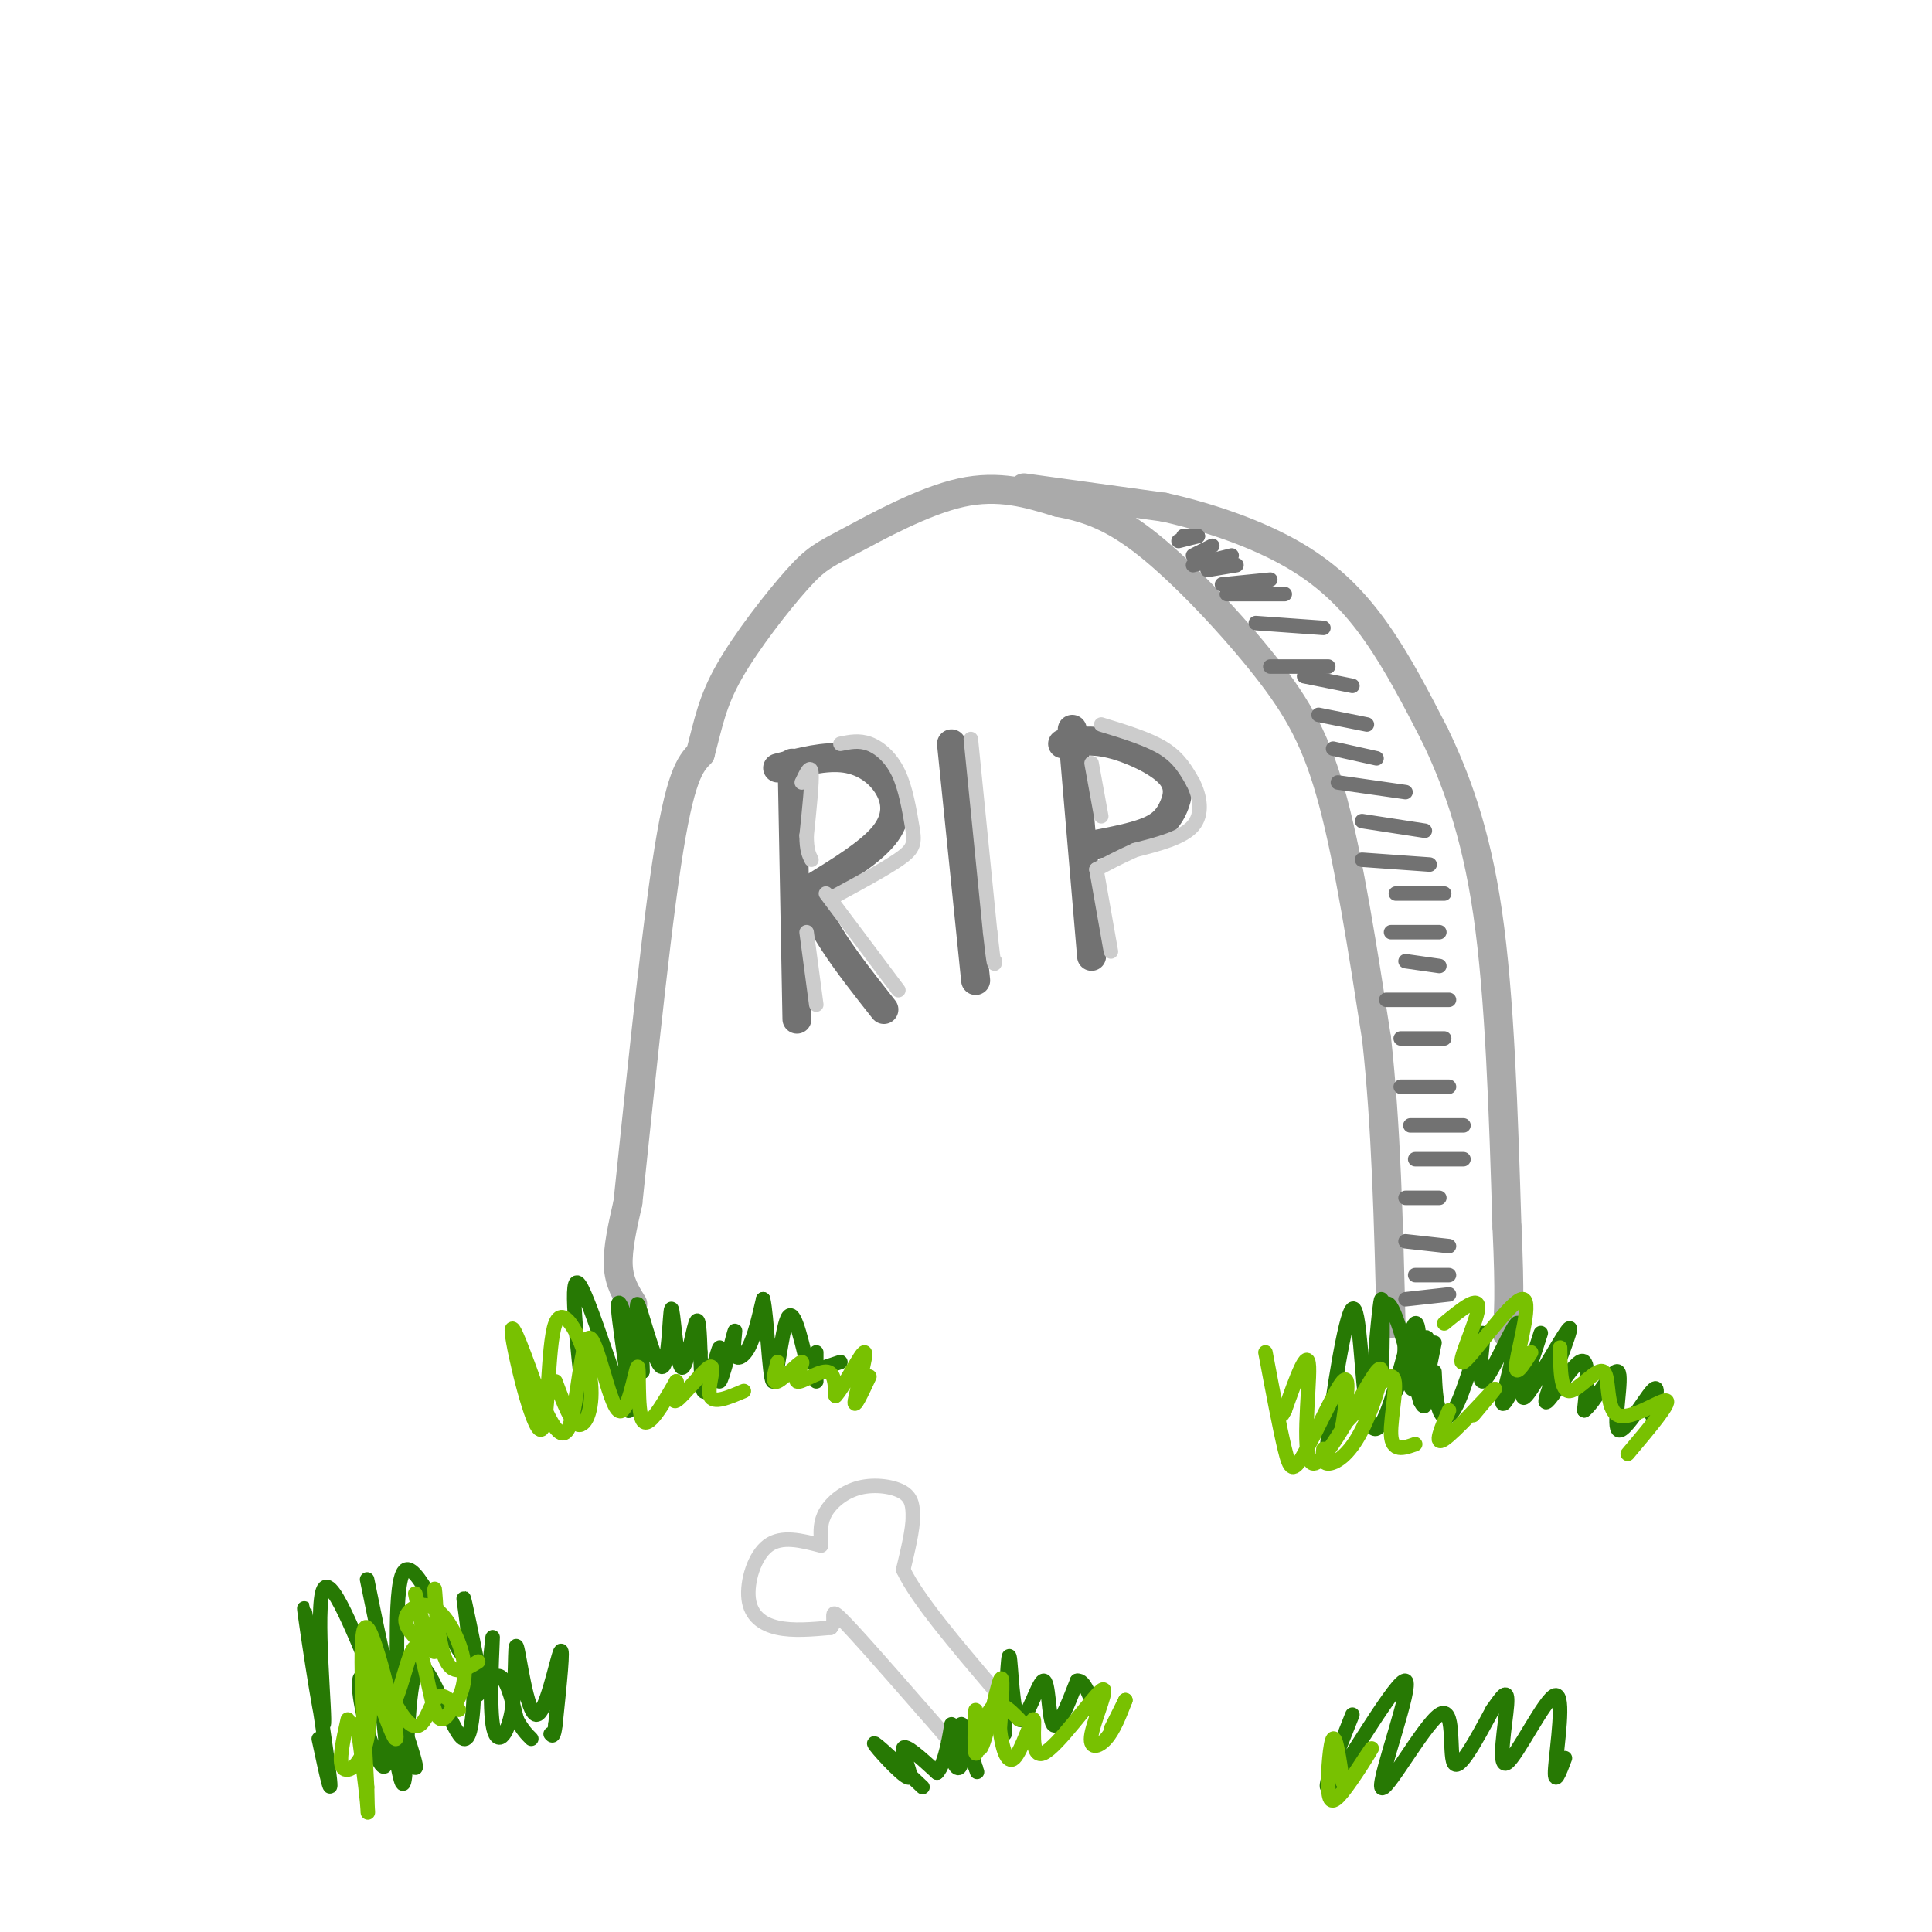 <svg viewBox='0 0 400 400' version='1.1' xmlns='http://www.w3.org/2000/svg' xmlns:xlink='http://www.w3.org/1999/xlink'><g fill='none' stroke='rgb(170,170,170)' stroke-width='6' stroke-linecap='round' stroke-linejoin='round'><path d='M131,270c-1.417,-2.250 -2.833,-4.500 -3,-8c-0.167,-3.500 0.917,-8.250 2,-13'/><path d='M130,249c1.778,-16.556 5.222,-51.444 8,-70c2.778,-18.556 4.889,-20.778 7,-23'/><path d='M145,156c1.690,-6.341 2.414,-10.694 6,-17c3.586,-6.306 10.033,-14.567 14,-19c3.967,-4.433 5.453,-5.040 11,-8c5.547,-2.960 15.156,-8.274 23,-10c7.844,-1.726 13.922,0.137 20,2'/><path d='M219,104c6.137,1.123 11.480,2.930 19,9c7.520,6.070 17.217,16.404 24,25c6.783,8.596 10.652,15.456 14,28c3.348,12.544 6.174,30.772 9,49'/><path d='M285,215c2.000,18.000 2.500,38.500 3,59'/><path d='M212,101c0.000,0.000 29.000,4.000 29,4'/><path d='M241,105c9.726,2.179 19.542,5.625 27,10c7.458,4.375 12.560,9.679 17,16c4.440,6.321 8.220,13.661 12,21'/><path d='M297,152c4.133,8.600 8.467,19.600 11,37c2.533,17.400 3.267,41.200 4,65'/><path d='M312,254c0.667,14.500 0.333,18.250 0,22'/></g>
<g fill='none' stroke='rgb(114,114,114)' stroke-width='3' stroke-linecap='round' stroke-linejoin='round'><path d='M260,129c0.000,0.000 14.000,1.000 14,1'/><path d='M263,138c0.000,0.000 12.000,0.000 12,0'/><path d='M270,140c0.000,0.000 10.000,2.000 10,2'/><path d='M273,148c0.000,0.000 10.000,2.000 10,2'/><path d='M276,155c0.000,0.000 9.000,2.000 9,2'/><path d='M277,162c0.000,0.000 14.000,2.000 14,2'/><path d='M282,170c0.000,0.000 13.000,2.000 13,2'/><path d='M282,178c0.000,0.000 14.000,1.000 14,1'/><path d='M289,185c0.000,0.000 10.000,0.000 10,0'/><path d='M288,193c0.000,0.000 10.000,0.000 10,0'/><path d='M291,199c0.000,0.000 7.000,1.000 7,1'/><path d='M287,207c0.000,0.000 13.000,0.000 13,0'/><path d='M290,215c0.000,0.000 9.000,0.000 9,0'/><path d='M290,225c0.000,0.000 10.000,0.000 10,0'/><path d='M292,233c0.000,0.000 11.000,0.000 11,0'/><path d='M293,240c0.000,0.000 10.000,0.000 10,0'/><path d='M291,248c0.000,0.000 7.000,0.000 7,0'/><path d='M291,257c0.000,0.000 9.000,1.000 9,1'/><path d='M293,264c0.000,0.000 7.000,0.000 7,0'/><path d='M291,269c0.000,0.000 9.000,-1.000 9,-1'/><path d='M254,123c0.000,0.000 12.000,0.000 12,0'/><path d='M253,121c0.000,0.000 10.000,-1.000 10,-1'/><path d='M250,118c0.000,0.000 6.000,-1.000 6,-1'/><path d='M247,117c0.000,0.000 8.000,-2.000 8,-2'/><path d='M247,115c0.000,0.000 4.000,-2.000 4,-2'/><path d='M244,112c0.000,0.000 4.000,-1.000 4,-1'/><path d='M245,111c0.000,0.000 3.000,0.000 3,0'/></g>
<g fill='none' stroke='rgb(114,114,114)' stroke-width='6' stroke-linecap='round' stroke-linejoin='round'><path d='M164,158c0.000,0.000 1.000,53.000 1,53'/><path d='M161,159c4.958,-1.292 9.917,-2.583 14,-2c4.083,0.583 7.292,3.042 9,6c1.708,2.958 1.917,6.417 -1,10c-2.917,3.583 -8.958,7.292 -15,11'/><path d='M168,184c0.000,6.000 7.500,15.500 15,25'/><path d='M197,154c0.000,0.000 5.000,49.000 5,49'/><path d='M222,151c0.000,0.000 4.000,47.000 4,47'/><path d='M220,154c2.919,-0.502 5.837,-1.005 10,0c4.163,1.005 9.569,3.517 12,6c2.431,2.483 1.885,4.938 1,7c-0.885,2.062 -2.110,3.732 -5,5c-2.890,1.268 -7.445,2.134 -12,3'/></g>
<g fill='none' stroke='rgb(204,204,204)' stroke-width='3' stroke-linecap='round' stroke-linejoin='round'><path d='M166,162c0.917,-1.917 1.833,-3.833 2,-2c0.167,1.833 -0.417,7.417 -1,13'/><path d='M167,173c0.000,3.000 0.500,4.000 1,5'/><path d='M167,193c0.000,0.000 2.000,15.000 2,15'/><path d='M174,154c1.933,-0.400 3.867,-0.800 6,0c2.133,0.800 4.467,2.800 6,6c1.533,3.200 2.267,7.600 3,12'/><path d='M189,172c0.422,2.844 -0.022,3.956 -3,6c-2.978,2.044 -8.489,5.022 -14,8'/><path d='M171,185c0.000,0.000 15.000,20.000 15,20'/><path d='M201,153c0.000,0.000 4.000,40.000 4,40'/><path d='M205,193c0.833,7.667 0.917,6.833 1,6'/><path d='M226,158c0.000,0.000 2.000,11.000 2,11'/><path d='M227,180c0.000,0.000 3.000,17.000 3,17'/><path d='M228,150c4.917,1.500 9.833,3.000 13,5c3.167,2.000 4.583,4.500 6,7'/><path d='M247,162c1.467,2.867 2.133,6.533 0,9c-2.133,2.467 -7.067,3.733 -12,5'/><path d='M235,176c-3.333,1.500 -5.667,2.750 -8,4'/><path d='M170,320c-4.083,-1.065 -8.167,-2.131 -11,0c-2.833,2.131 -4.417,7.458 -4,11c0.417,3.542 2.833,5.298 6,6c3.167,0.702 7.083,0.351 11,0'/><path d='M172,337c1.400,-1.289 -0.600,-4.511 2,-2c2.600,2.511 9.800,10.756 17,19'/><path d='M191,354c3.833,4.333 4.917,5.667 6,7'/><path d='M170,319c-0.113,-1.970 -0.226,-3.940 1,-6c1.226,-2.060 3.792,-4.208 7,-5c3.208,-0.792 7.060,-0.226 9,1c1.940,1.226 1.970,3.113 2,5'/><path d='M189,314c0.000,2.667 -1.000,6.833 -2,11'/><path d='M187,325c2.833,6.000 10.917,15.500 19,25'/></g>
<g fill='none' stroke='rgb(39,121,4)' stroke-width='3' stroke-linecap='round' stroke-linejoin='round'><path d='M191,370c-5.089,-4.804 -10.179,-9.607 -10,-9c0.179,0.607 5.625,6.625 7,7c1.375,0.375 -1.321,-4.893 -1,-6c0.321,-1.107 3.661,1.946 7,5'/><path d='M194,367c1.797,-1.781 2.791,-8.734 3,-10c0.209,-1.266 -0.367,3.156 0,6c0.367,2.844 1.676,4.112 2,2c0.324,-2.112 -0.336,-7.603 0,-8c0.336,-0.397 1.668,4.302 3,9'/><path d='M202,366c0.500,1.500 0.250,0.750 0,0'/><path d='M208,359c0.340,-8.563 0.679,-17.126 1,-16c0.321,1.126 0.622,11.941 2,13c1.378,1.059 3.833,-7.638 5,-8c1.167,-0.362 1.048,7.611 2,9c0.952,1.389 2.976,-3.805 5,-9'/><path d='M223,348c1.500,-0.333 2.750,3.333 4,7'/><path d='M121,292c-1.643,-14.631 -3.286,-29.262 -1,-26c2.286,3.262 8.500,24.417 10,26c1.500,1.583 -1.714,-16.405 -2,-21c-0.286,-4.595 2.357,4.202 5,13'/><path d='M133,284c0.271,-2.208 -1.553,-14.227 -1,-14c0.553,0.227 3.482,12.702 5,13c1.518,0.298 1.623,-11.580 2,-12c0.377,-0.420 1.025,10.618 2,12c0.975,1.382 2.279,-6.891 3,-9c0.721,-2.109 0.861,1.945 1,6'/><path d='M145,280c0.185,3.448 0.149,9.069 1,8c0.851,-1.069 2.591,-8.826 3,-9c0.409,-0.174 -0.512,7.235 0,7c0.512,-0.235 2.457,-8.115 3,-10c0.543,-1.885 -0.315,2.223 0,4c0.315,1.777 1.804,1.222 3,-1c1.196,-2.222 2.098,-6.111 3,-10'/><path d='M158,269c0.786,3.179 1.250,16.125 2,17c0.750,0.875 1.786,-10.321 3,-13c1.214,-2.679 2.607,3.161 4,9'/><path d='M169,280c0.000,0.000 0.000,6.000 0,6'/><path d='M171,283c0.000,0.000 3.000,-1.000 3,-1'/><path d='M277,293c-1.351,5.248 -2.702,10.496 -2,4c0.702,-6.496 3.456,-24.735 5,-26c1.544,-1.265 1.878,14.444 3,21c1.122,6.556 3.033,3.957 5,-2c1.967,-5.957 3.991,-15.274 5,-16c1.009,-0.726 1.005,7.137 1,15'/><path d='M294,289c0.667,0.667 1.833,-5.167 3,-11'/><path d='M293,280c-0.837,2.266 -1.674,4.532 -2,3c-0.326,-1.532 -0.143,-6.861 0,-6c0.143,0.861 0.244,7.911 1,10c0.756,2.089 2.165,-0.784 3,-4c0.835,-3.216 1.096,-6.776 0,-6c-1.096,0.776 -3.548,5.888 -6,11'/><path d='M289,288c-1.000,1.833 -0.500,0.917 0,0'/><path d='M284,282c-0.223,5.821 -0.447,11.643 0,7c0.447,-4.643 1.563,-19.750 2,-20c0.437,-0.250 0.195,14.356 0,15c-0.195,0.644 -0.341,-12.673 1,-14c1.341,-1.327 4.171,9.337 7,20'/><path d='M294,290c1.333,2.833 1.167,-0.083 1,-3'/><path d='M297,284c0.138,3.069 0.275,6.138 1,8c0.725,1.862 2.037,2.515 4,-2c1.963,-4.515 4.578,-14.200 5,-14c0.422,0.200 -1.348,10.285 0,10c1.348,-0.285 5.814,-10.938 7,-12c1.186,-1.062 -0.907,7.469 -3,16'/><path d='M311,290c0.000,2.000 1.500,-1.000 3,-4'/><path d='M319,276c-2.493,7.614 -4.986,15.228 -3,13c1.986,-2.228 8.450,-14.298 9,-14c0.550,0.298 -4.813,12.965 -5,15c-0.187,2.035 4.804,-6.561 7,-8c2.196,-1.439 1.598,4.281 1,10'/><path d='M328,292c1.852,-1.136 5.981,-8.974 7,-8c1.019,0.974 -1.072,10.762 0,12c1.072,1.238 5.306,-6.075 7,-8c1.694,-1.925 0.847,1.537 0,5'/><path d='M280,355c-3.635,9.111 -7.271,18.221 -4,14c3.271,-4.221 13.448,-21.775 15,-21c1.552,0.775 -5.522,19.878 -5,22c0.522,2.122 8.641,-12.736 12,-15c3.359,-2.264 1.960,8.068 3,10c1.040,1.932 4.520,-4.534 8,-11'/><path d='M309,354c2.081,-2.950 3.284,-4.824 3,-1c-0.284,3.824 -2.056,13.344 0,12c2.056,-1.344 7.938,-13.554 10,-14c2.062,-0.446 0.303,10.873 0,15c-0.303,4.127 0.848,1.064 2,-2'/><path d='M66,360c1.556,7.274 3.111,14.547 2,6c-1.111,-8.547 -4.889,-32.915 -5,-33c-0.111,-0.085 3.444,24.111 4,24c0.556,-0.111 -1.889,-24.530 0,-28c1.889,-3.470 8.111,14.009 11,20c2.889,5.991 2.444,0.496 2,-5'/><path d='M80,344c0.333,-1.000 0.167,-1.000 0,-1'/><path d='M76,327c2.679,13.223 5.359,26.447 6,23c0.641,-3.447 -0.756,-23.563 2,-25c2.756,-1.437 9.665,15.805 12,18c2.335,2.195 0.096,-10.659 0,-12c-0.096,-1.341 1.952,8.829 4,19'/><path d='M100,350c1.136,-0.615 1.974,-11.654 2,-11c0.026,0.654 -0.762,13.001 0,18c0.762,4.999 3.074,2.649 4,-3c0.926,-5.649 0.465,-14.597 1,-13c0.535,1.597 2.067,13.738 4,14c1.933,0.262 4.267,-11.354 5,-13c0.733,-1.646 -0.133,6.677 -1,15'/><path d='M115,357c-0.333,2.833 -0.667,2.417 -1,2'/><path d='M80,354c-0.973,-5.176 -1.945,-10.352 0,-6c1.945,4.352 6.808,18.230 6,18c-0.808,-0.230 -7.288,-14.570 -10,-18c-2.712,-3.430 -1.655,4.050 0,10c1.655,5.950 3.907,10.371 4,6c0.093,-4.371 -1.973,-17.535 -2,-19c-0.027,-1.465 1.987,8.767 4,19'/><path d='M82,364c1.026,4.985 1.591,7.947 2,2c0.409,-5.947 0.661,-20.803 3,-21c2.339,-0.197 6.765,14.265 9,15c2.235,0.735 2.280,-12.257 2,-15c-0.280,-2.743 -0.883,4.761 0,6c0.883,1.239 3.252,-3.789 5,-4c1.748,-0.211 2.874,4.394 4,9'/><path d='M107,356c1.167,2.167 2.083,3.083 3,4'/></g>
<g fill='none' stroke='rgb(120,193,1)' stroke-width='3' stroke-linecap='round' stroke-linejoin='round'><path d='M274,300c-0.174,1.496 -0.347,2.991 1,3c1.347,0.009 4.215,-1.470 7,-7c2.785,-5.530 5.489,-15.111 3,-12c-2.489,3.111 -10.170,18.915 -13,19c-2.830,0.085 -0.809,-15.547 -1,-20c-0.191,-4.453 -2.596,2.274 -5,9'/><path d='M266,292c-0.833,1.500 -0.417,0.750 0,0'/><path d='M262,280c1.476,7.839 2.952,15.679 4,20c1.048,4.321 1.667,5.125 4,1c2.333,-4.125 6.381,-13.179 8,-15c1.619,-1.821 0.810,3.589 0,9'/><path d='M278,295c2.321,-1.560 8.125,-9.958 10,-10c1.875,-0.042 -0.179,8.274 0,12c0.179,3.726 2.589,2.863 5,2'/><path d='M300,292c-1.622,3.756 -3.244,7.511 -1,6c2.244,-1.511 8.356,-8.289 10,-10c1.644,-1.711 -1.178,1.644 -4,5'/><path d='M299,274c3.675,-3.014 7.349,-6.029 7,-3c-0.349,3.029 -4.722,12.100 -3,11c1.722,-1.100 9.541,-12.373 12,-13c2.459,-0.627 -0.440,9.392 -1,13c-0.560,3.608 1.220,0.804 3,-2'/><path d='M323,279c0.051,4.571 0.102,9.142 2,9c1.898,-0.142 5.643,-4.997 7,-4c1.357,0.997 0.327,7.845 3,9c2.673,1.155 9.049,-3.384 10,-3c0.951,0.384 -3.525,5.692 -8,11'/><path d='M278,369c-0.699,-4.820 -1.397,-9.640 -2,-9c-0.603,0.640 -1.110,6.738 -1,10c0.110,3.262 0.837,3.686 3,1c2.163,-2.686 5.761,-8.482 6,-9c0.239,-0.518 -2.880,4.241 -6,9'/><path d='M211,356c-2.196,-2.237 -4.391,-4.474 -6,-2c-1.609,2.474 -2.630,9.657 -3,9c-0.370,-0.657 -0.089,-9.156 0,-9c0.089,0.156 -0.015,8.965 1,8c1.015,-0.965 3.147,-11.704 4,-14c0.853,-2.296 0.426,3.852 0,10'/><path d='M207,358c0.414,3.572 1.449,7.501 3,6c1.551,-1.501 3.618,-8.432 4,-8c0.382,0.432 -0.923,8.226 2,7c2.923,-1.226 10.072,-11.473 12,-13c1.928,-1.527 -1.366,5.666 -2,9c-0.634,3.334 1.390,2.810 3,1c1.610,-1.810 2.805,-4.905 4,-8'/><path d='M233,352c0.167,-0.333 -1.417,2.833 -3,6'/><path d='M95,354c-1.776,-2.009 -3.553,-4.019 -5,-2c-1.447,2.019 -2.565,8.066 -6,4c-3.435,-4.066 -9.189,-18.244 -9,-16c0.189,2.244 6.320,20.912 7,20c0.680,-0.912 -4.091,-21.403 -6,-23c-1.909,-1.597 -0.954,15.702 0,33'/><path d='M76,370c0.089,6.511 0.311,6.289 0,3c-0.311,-3.289 -1.156,-9.644 -2,-16'/><path d='M72,356c-0.982,4.352 -1.964,8.704 -1,10c0.964,1.296 3.874,-0.465 5,-6c1.126,-5.535 0.467,-14.845 1,-15c0.533,-0.155 2.256,8.845 4,8c1.744,-0.845 3.508,-11.535 5,-12c1.492,-0.465 2.712,9.296 4,13c1.288,3.704 2.644,1.352 4,-1'/><path d='M94,353c1.327,-1.514 2.644,-4.797 2,-9c-0.644,-4.203 -3.250,-9.324 -6,-11c-2.750,-1.676 -5.643,0.093 -6,2c-0.357,1.907 1.821,3.954 4,6'/><path d='M88,341c-0.079,-2.562 -2.278,-11.965 -2,-11c0.278,0.965 3.033,12.300 4,12c0.967,-0.300 0.145,-12.235 0,-13c-0.145,-0.765 0.387,9.638 2,14c1.613,4.362 4.306,2.681 7,1'/><path d='M115,286c1.683,4.519 3.367,9.038 5,9c1.633,-0.038 3.217,-4.632 2,-11c-1.217,-6.368 -5.233,-14.511 -7,-10c-1.767,4.511 -1.283,21.676 -3,22c-1.717,0.324 -5.633,-16.193 -6,-20c-0.367,-3.807 2.817,5.097 6,14'/><path d='M112,290c2.124,4.688 4.434,9.409 6,5c1.566,-4.409 2.386,-17.947 4,-18c1.614,-0.053 4.020,13.377 6,15c1.980,1.623 3.533,-8.563 4,-9c0.467,-0.437 -0.152,8.875 1,11c1.152,2.125 4.076,-2.938 7,-8'/><path d='M140,286c0.636,0.191 -1.273,4.670 0,4c1.273,-0.670 5.727,-6.488 7,-7c1.273,-0.512 -0.636,4.282 0,6c0.636,1.718 3.818,0.359 7,-1'/><path d='M161,282c-0.641,2.289 -1.282,4.577 0,4c1.282,-0.577 4.488,-4.021 5,-4c0.512,0.021 -1.670,3.506 -1,4c0.670,0.494 4.191,-2.002 6,-2c1.809,0.002 1.904,2.501 2,5'/><path d='M173,289c1.821,-1.917 5.375,-9.208 6,-9c0.625,0.208 -1.679,7.917 -2,10c-0.321,2.083 1.339,-1.458 3,-5'/></g>
</svg>